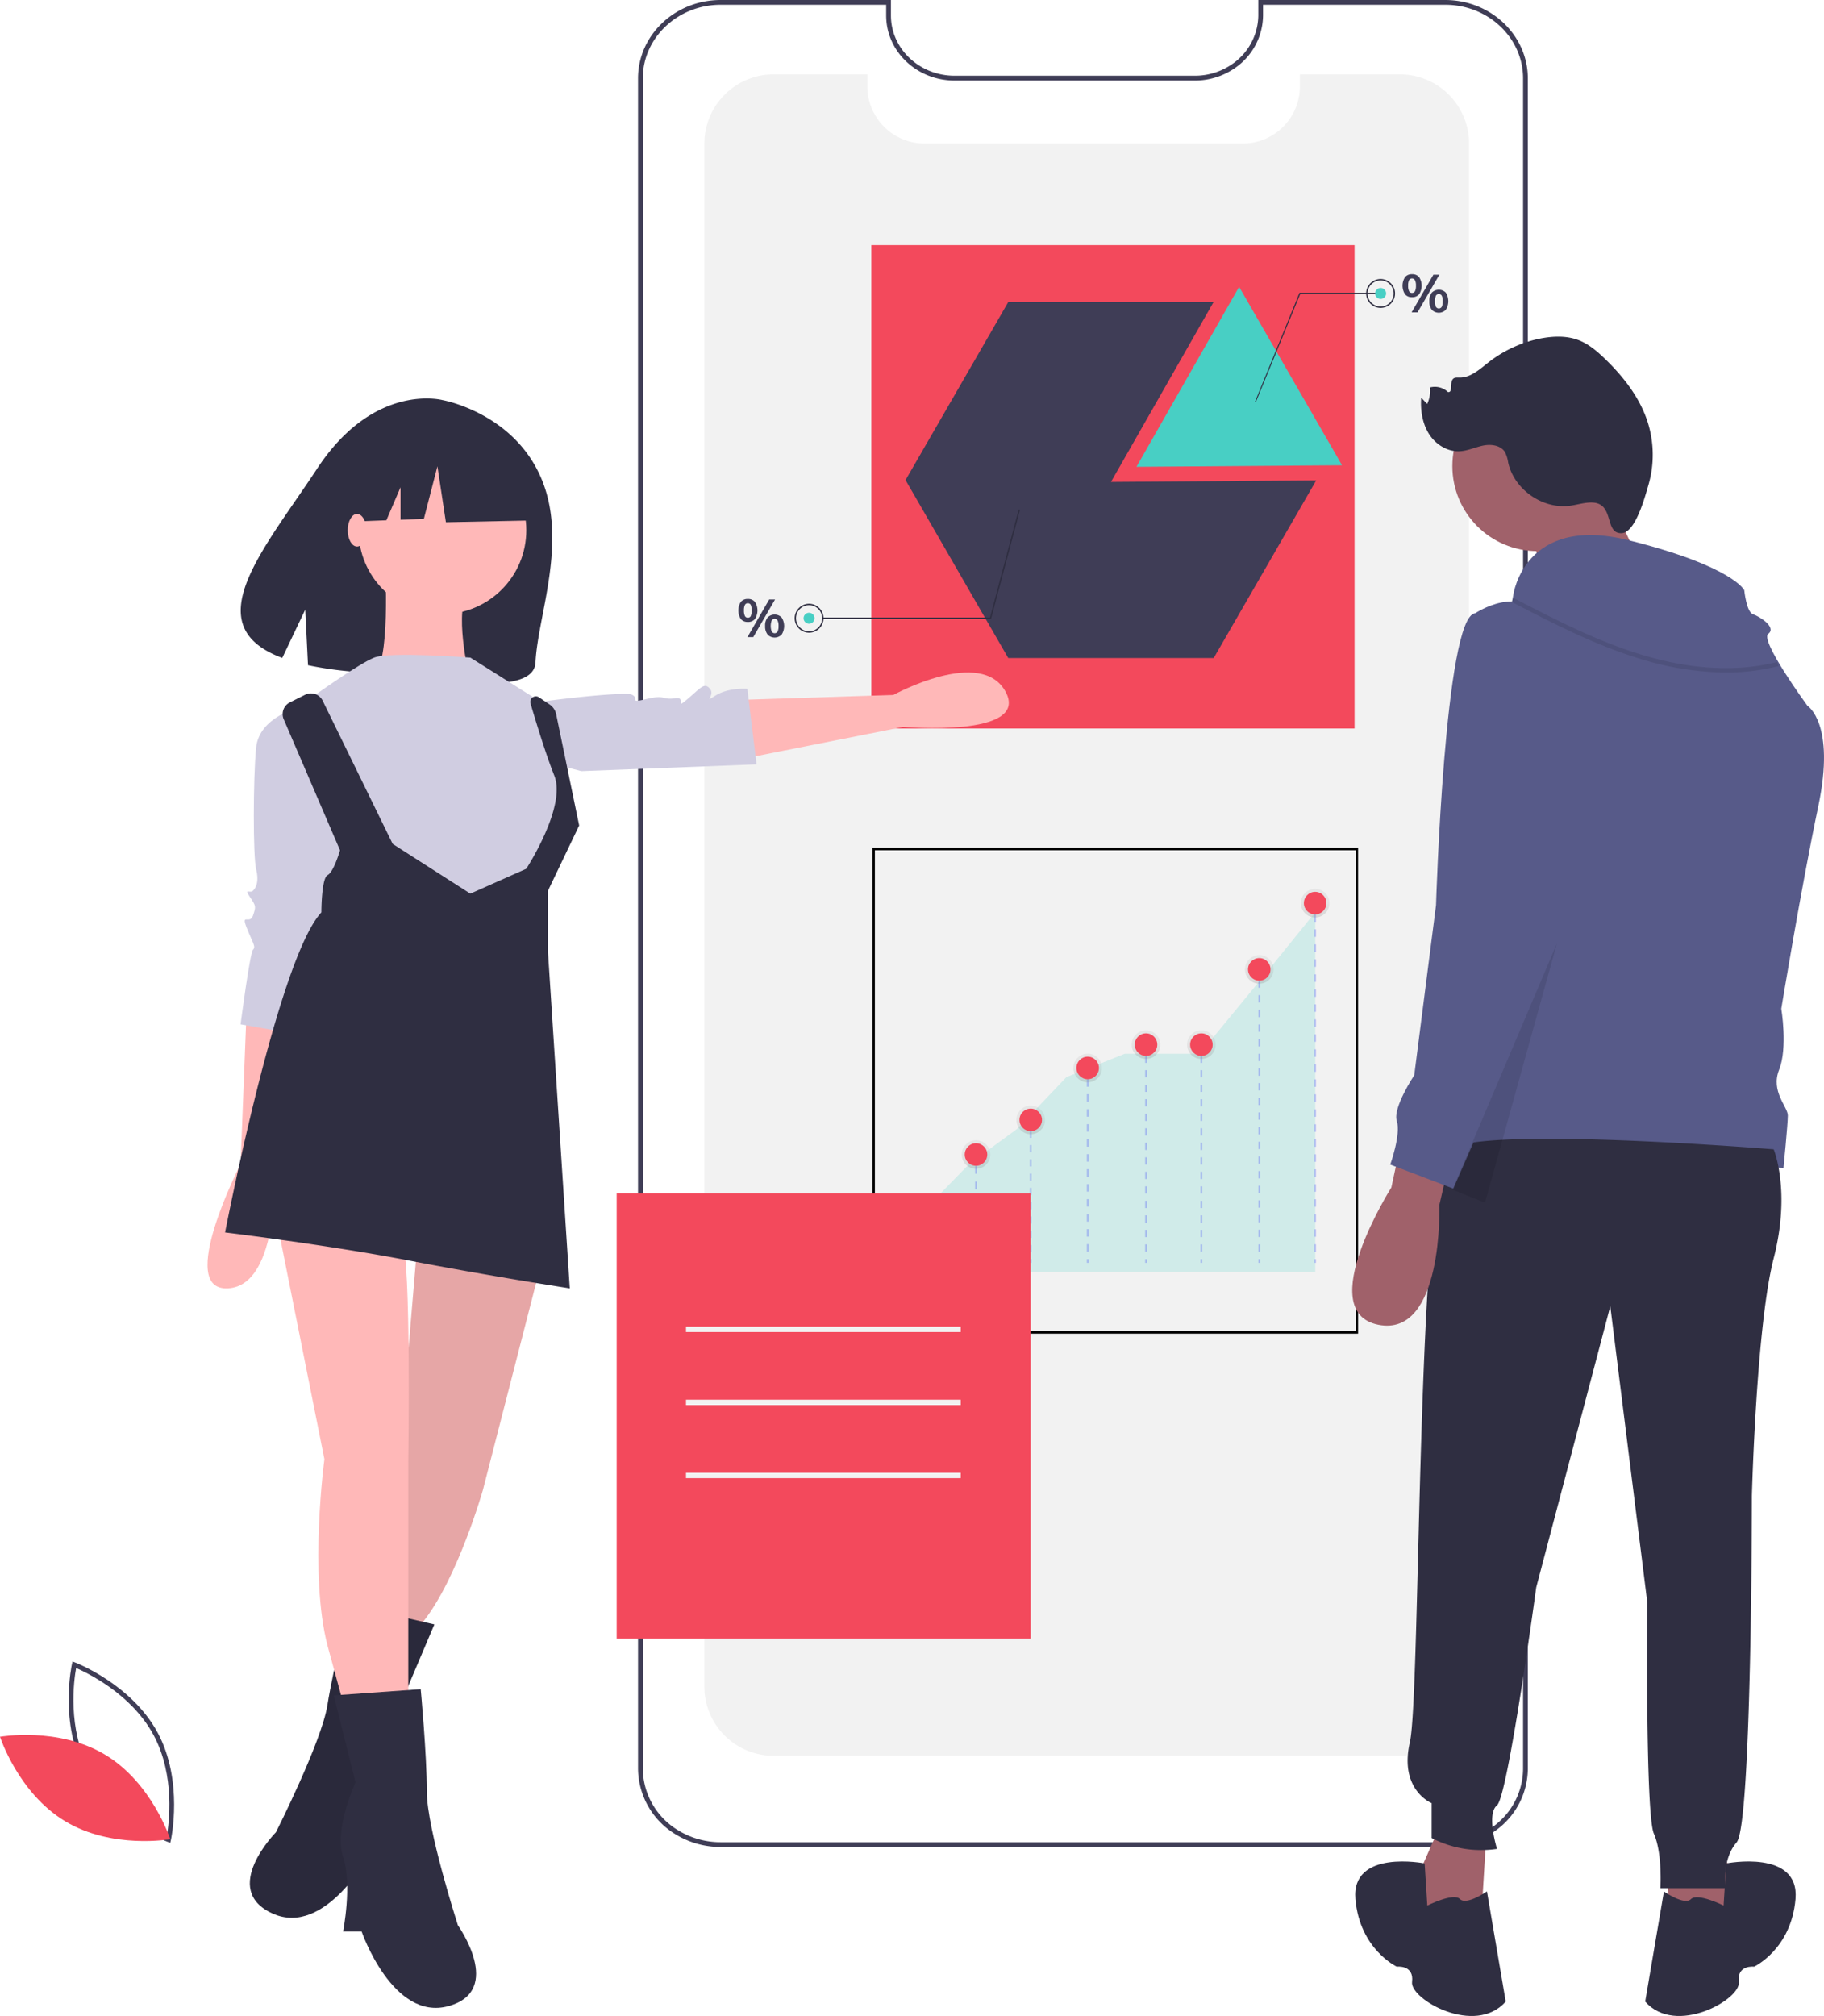 <svg xmlns="http://www.w3.org/2000/svg" xmlns:xlink="http://www.w3.org/1999/xlink" width="766.67" height="846.98" viewBox="0 0 766.67 846.98"><defs><style>.a{fill:#f2f2f2;}.b{fill:#3f3d56;}.c{fill:#f3495c;}.d,.f{fill:#48cfc4;}.e{fill:#2f2e41;}.f,.g{opacity:0.2;}.ab,.f{isolation:isolate;}.h,.i,.j,.k,.l,.m,.n,.o,.p,.y{fill:none;}.i,.j,.k,.l,.m,.n,.o,.p{stroke:blue;stroke-width:0.75px;}.i,.j,.k,.l,.m,.n,.o,.p,.y{stroke-miterlimit:10;}.j{stroke-dasharray:2.8 2.8;}.k{stroke-dasharray:3.26 3.26;}.l{stroke-dasharray:3 3;}.m{stroke-dasharray:3.15 3.15;}.n{stroke-dasharray:3.05 3.05;}.o{stroke-dasharray:3.08 3.08;}.p{stroke-dasharray:3.15 3.15;}.q{fill:url(#a);}.r{fill:url(#b);}.s{fill:url(#c);}.t{fill:url(#d);}.u{fill:url(#e);}.v{fill:url(#f);}.w{fill:url(#g);}.x{fill:url(#h);}.y{stroke:#000;}.z{fill:#a0616a;}.aa{fill:#575a89;}.ab{opacity:0.1;}.ac{fill:#ffb8b8;}.ad{fill:#d0cde1;}</style><linearGradient id="a" x1="393.9" y1="331.17" x2="393.9" y2="343.18" gradientTransform="matrix(1, 0, 0, -1, -8, 845)" gradientUnits="userSpaceOnUse"><stop offset="0" stop-color="gray" stop-opacity="0.25"/><stop offset="0.54" stop-color="gray" stop-opacity="0.12"/><stop offset="1" stop-color="gray" stop-opacity="0.1"/></linearGradient><linearGradient id="b" x1="418.24" y1="353.93" x2="418.24" y2="365.95" xlink:href="#a"/><linearGradient id="c" x1="441.24" y1="368.48" x2="441.24" y2="380.49" xlink:href="#a"/><linearGradient id="d" x1="465.18" y1="390.29" x2="465.18" y2="402.31" xlink:href="#a"/><linearGradient id="e" x1="489.7" y1="400.1" x2="489.7" y2="412.11" xlink:href="#a"/><linearGradient id="f" x1="512.97" y1="400.1" x2="512.97" y2="412.11" xlink:href="#a"/><linearGradient id="g" x1="537.3" y1="431.72" x2="537.3" y2="443.73" xlink:href="#a"/><linearGradient id="h" x1="560.78" y1="459.54" x2="560.78" y2="471.56" xlink:href="#a"/></defs><path class="a" d="M625.47,60.37v648.2a29.14,29.14,0,0,1-29.13,29.11H333.19a29.08,29.08,0,0,1-29.13-29V60.37a29.13,29.13,0,0,1,29.12-29.13h39.39v5.05a24,24,0,0,0,24,24H530.39a23.81,23.81,0,0,0,14.22-4.68,22.29,22.29,0,0,0,2.36-2,23.92,23.92,0,0,0,7.4-17.33V31.24h42a29.13,29.13,0,0,1,29.13,29.11Z" transform="translate(-8)"/><path class="b" d="M615.47,776H310.9a36,36,0,0,1-19.38-5.58,32.55,32.55,0,0,1-15.34-27.31V32.92C276.18,14.77,291.76,0,310.9,0h71.58V6.53c0,13.94,12,25.29,26.75,25.29H510.14A27.47,27.47,0,0,0,526,26.87,25.16,25.16,0,0,0,536.89,6.53V0h78.58c19.14,0,34.71,14.77,34.71,32.92V743.11a32.11,32.11,0,0,1-12.22,25A35.77,35.77,0,0,1,615.47,776ZM310.9,2c-18,0-32.72,13.87-32.72,30.92V743.11a30.55,30.55,0,0,0,14.42,25.62A34,34,0,0,0,310.9,774H615.47a33.77,33.77,0,0,0,21.23-7.4,30.15,30.15,0,0,0,11.48-23.49V32.92C648.18,15.87,633.51,2,615.47,2H538.89V6.53a27.14,27.14,0,0,1-11.73,22,29.45,29.45,0,0,1-17,5.31H409.23c-15.85,0-28.75-12.24-28.75-27.29V2Z" transform="translate(-8)"/><rect class="c" x="366.25" y="102.99" width="203.1" height="203.1"/><polygon class="b" points="466.97 202.49 510.09 126.92 423.79 126.92 380.62 201.7 423.79 276.48 510.14 276.48 553.23 201.84 466.97 202.49"/><polygon class="d" points="563.94 195.49 564.02 195.35 520.85 120.57 520.8 120.57 477.68 196.14 563.94 195.49"/><path class="b" d="M598.57,123.64a6.64,6.64,0,0,1,0-7.2,3.64,3.64,0,0,1,2.92-1.23,3.7,3.7,0,0,1,3,1.23,6.59,6.59,0,0,1,0,7.2,3.67,3.67,0,0,1-3,1.23A3.61,3.61,0,0,1,598.57,123.64Zm4.19-1.28a5.15,5.15,0,0,0,.4-2.33,4.79,4.79,0,0,0-.42-2.3,1.35,1.35,0,0,0-1.25-.72,1.31,1.31,0,0,0-1.22.72,4.92,4.92,0,0,0-.4,2.3,5,5,0,0,0,.4,2.32,1.31,1.31,0,0,0,1.22.72,1.35,1.35,0,0,0,1.27-.71Zm-1.43,8.89,9.16-15.82H613l-9.17,15.82Zm8.5-1.08a5.46,5.46,0,0,1-1.05-3.63,5.37,5.37,0,0,1,1.05-3.58,4.16,4.16,0,0,1,5.88,0h0a6.71,6.71,0,0,1,0,7.21,4.13,4.13,0,0,1-5.84.05Zm4.19-1.29a5.11,5.11,0,0,0,.4-2.32,4.9,4.9,0,0,0-.41-2.3,1.42,1.42,0,0,0-1.94-.53,1.38,1.38,0,0,0-.54.53,6.87,6.87,0,0,0,0,4.62,1.42,1.42,0,0,0,2.49,0Z" transform="translate(-8)"/><path class="b" d="M319.39,260.08a6.7,6.7,0,0,1,0-7.2,3.65,3.65,0,0,1,2.92-1.23,3.72,3.72,0,0,1,3,1.23,6.59,6.59,0,0,1,0,7.2,3.69,3.69,0,0,1-3,1.23A3.62,3.62,0,0,1,319.39,260.08Zm4.19-1.28a6.82,6.82,0,0,0,0-4.63,1.36,1.36,0,0,0-1.26-.72,1.31,1.31,0,0,0-1.22.72,5,5,0,0,0-.4,2.3,5.11,5.11,0,0,0,.4,2.32,1.32,1.32,0,0,0,1.22.73,1.35,1.35,0,0,0,1.27-.72Zm-1.42,8.89,9.15-15.82h2.47l-9.18,15.82Zm8.5-1.08A5.41,5.41,0,0,1,329.6,263a5.31,5.31,0,0,1,1.06-3.58,4.16,4.16,0,0,1,5.88,0h0a6.66,6.66,0,0,1,0,7.21,4.13,4.13,0,0,1-5.84.05Zm4.18-1.29a4.85,4.85,0,0,0,.4-2.32,4.8,4.8,0,0,0-.41-2.3,1.42,1.42,0,0,0-1.94-.53,1.35,1.35,0,0,0-.53.53,6.87,6.87,0,0,0,0,4.62,1.43,1.43,0,0,0,1.95.54,1.38,1.38,0,0,0,.53-.54Z" transform="translate(-8)"/><polygon class="e" points="527.82 169.02 527.47 168.87 546.2 123.02 579.59 123.02 579.59 123.6 546.48 123.6 527.82 169.02"/><path class="e" d="M588.31,129.37a6.07,6.07,0,1,1,6.06-6.06A6.06,6.06,0,0,1,588.31,129.37Zm0-11.55a5.49,5.49,0,1,0,5.48,5.49h0A5.49,5.49,0,0,0,588.31,117.82Z" transform="translate(-8)"/><circle class="d" cx="580.31" cy="123.31" r="2.31"/><polygon class="e" points="428.18 214.04 428.74 214.19 416.55 260.04 345.85 260.04 345.85 259.46 416.11 259.46 428.18 214.04"/><path class="e" d="M348.07,253.68a6.07,6.07,0,1,1-6.06,6.07A6.07,6.07,0,0,1,348.07,253.68Zm0,11.56a5.49,5.49,0,1,0-5.48-5.49h0a5.49,5.49,0,0,0,5.48,5.49Z" transform="translate(-8)"/><circle class="d" cx="340.07" cy="259.75" r="2.31"/><polygon class="f" points="385.31 534.42 385.31 511.66 407.55 488.89 427.48 474.35 448.27 452.53 472.82 442.73 504.3 442.73 530.3 411.11 552.83 383.28 552.83 534.42 385.31 534.42"/><g class="g"><line class="h" x1="385.9" y1="507.83" x2="385.9" y2="530.59"/><line class="i" x1="385.9" y1="507.83" x2="385.9" y2="509.39"/><line class="j" x1="385.9" y1="512.2" x2="385.9" y2="527.62"/><line class="i" x1="385.9" y1="529.03" x2="385.9" y2="530.59"/><line class="h" x1="410.24" y1="485.06" x2="410.24" y2="530.59"/><line class="i" x1="410.24" y1="485.06" x2="410.24" y2="486.63"/><line class="k" x1="410.24" y1="489.89" x2="410.24" y2="527.4"/><line class="i" x1="410.24" y1="529.03" x2="410.24" y2="530.59"/><line class="h" x1="433.24" y1="470.52" x2="433.24" y2="530.59"/><line class="i" x1="433.24" y1="470.52" x2="433.24" y2="472.08"/><line class="l" x1="433.24" y1="475.08" x2="433.24" y2="527.53"/><line class="i" x1="433.24" y1="529.03" x2="433.24" y2="530.59"/><line class="h" x1="457.18" y1="448.7" x2="457.18" y2="530.59"/><line class="i" x1="457.18" y1="448.7" x2="457.18" y2="450.26"/><line class="m" x1="457.18" y1="453.42" x2="457.18" y2="527.45"/><line class="i" x1="457.18" y1="529.03" x2="457.18" y2="530.59"/><line class="h" x1="481.7" y1="438.9" x2="481.7" y2="530.59"/><line class="i" x1="481.7" y1="438.9" x2="481.7" y2="440.46"/><line class="n" x1="481.7" y1="443.52" x2="481.7" y2="527.5"/><line class="i" x1="481.7" y1="529.03" x2="481.7" y2="530.59"/><line class="h" x1="504.97" y1="438.9" x2="504.97" y2="530.59"/><line class="i" x1="504.97" y1="438.9" x2="504.97" y2="440.46"/><line class="n" x1="504.97" y1="443.52" x2="504.97" y2="527.5"/><line class="i" x1="504.97" y1="529.03" x2="504.97" y2="530.59"/><line class="h" x1="529.3" y1="407.28" x2="529.3" y2="530.59"/><line class="i" x1="529.3" y1="407.28" x2="529.3" y2="408.84"/><line class="o" x1="529.3" y1="411.93" x2="529.3" y2="527.49"/><line class="i" x1="529.3" y1="529.03" x2="529.3" y2="530.59"/><line class="h" x1="552.78" y1="379.45" x2="552.78" y2="530.59"/><line class="i" x1="552.78" y1="379.45" x2="552.78" y2="381.02"/><line class="p" x1="552.78" y1="384.17" x2="552.78" y2="527.45"/><line class="i" x1="552.78" y1="529.03" x2="552.78" y2="530.59"/></g><circle class="q" cx="385.9" cy="507.83" r="6.01"/><circle class="r" cx="410.24" cy="485.06" r="6.01"/><circle class="s" cx="433.24" cy="470.52" r="6.01"/><circle class="t" cx="457.18" cy="448.7" r="6.01"/><circle class="u" cx="481.7" cy="438.9" r="6.01"/><circle class="v" cx="504.97" cy="438.9" r="6.01"/><circle class="w" cx="529.3" cy="407.28" r="6.01"/><circle class="x" cx="552.78" cy="379.45" r="6.01"/><circle class="c" cx="385.9" cy="507.83" r="4.74"/><circle class="c" cx="410.24" cy="485.06" r="4.74"/><circle class="c" cx="433.24" cy="470.52" r="4.74"/><circle class="c" cx="457.18" cy="448.7" r="4.74"/><circle class="c" cx="481.7" cy="438.9" r="4.74"/><circle class="c" cx="504.97" cy="438.9" r="4.74"/><circle class="c" cx="529.3" cy="407.28" r="4.74"/><circle class="c" cx="552.78" cy="379.45" r="4.74"/><rect class="y" x="367.23" y="356.74" width="203.1" height="203.1"/><path class="b" d="M79.56,774.27l-1.07-.41c-.24-.08-23.71-9.08-34.7-29.47s-5.62-44.94-5.56-45.19l.25-1.12,1.08.4c.23.09,23.7,9.09,34.7,29.48s5.61,44.94,5.56,45.19Zm-34-30.83c9.29,17.24,27.84,26.08,32.54,28.1.89-5,3.7-25.41-5.59-42.63S44.66,702.83,40,700.81C39.06,705.85,36.26,726.22,45.55,743.44Z" transform="translate(-8)"/><path class="c" d="M52.19,737.24c19.76,11.89,27.37,35.5,27.37,35.5s-24.43,4.34-44.19-7.55S8,729.69,8,729.69,32.43,725.35,52.19,737.24Z" transform="translate(-8)"/><polygon class="z" points="699.75 772.24 701.58 802.46 711.65 813.44 732.71 797.88 718.98 766.75 699.75 772.24"/><path class="e" d="M732.47,800.62s.41-6.1,1.12-17.7c0,0,30.93-6.1,29.1,15s-17.4,28.38-17.4,28.38-7.32-.91-6.41,6.41-26.55,22.89-39.37,8.24l7.88-46.24s8.6,6,11.35,3.21S732.47,800.62,732.47,800.62Z" transform="translate(-8)"/><polygon class="z" points="672.72 201.33 698.36 255.36 652.27 267.94 643.42 218.73 672.72 201.33"/><circle class="z" cx="646.17" cy="195.84" r="35.71"/><path class="e" d="M677.55,211.16c-3.25-.19-6.41.9-9.63,1.33-11.52,1.53-23.51-6.83-26-18.17a14.29,14.29,0,0,0-1.33-4.34c-1.78-2.89-5.82-3.45-9.14-2.78s-6.49,2.22-9.88,2.4c-5.23.28-10.26-2.95-13-7.38s-3.58-9.9-3.2-15.13l2.51,2.63a12.77,12.77,0,0,0,1.14-6.92,8,8,0,0,1,7.61,1.94c2.21.24.54-4.1,2.19-5.6.68-.63,1.74-.51,2.67-.5,4.71.05,8.52-3.55,12.22-6.45a52,52,0,0,1,21.94-10c5.32-1,11-1.2,16,.78,4.14,1.62,7.61,4.58,10.81,7.66,7.89,7.59,14.88,16.51,18.17,26.95a45.43,45.43,0,0,1,.21,26.31c-1.32,4.46-5.31,19.76-11.14,20.11C682.27,224.44,686.68,211.71,677.55,211.16Z" transform="translate(-8)"/><polygon class="z" points="624.65 772.24 622.82 802.46 612.75 813.44 591.69 797.88 605.42 766.75 624.65 772.24"/><path class="aa" d="M644.1,249.86S648.68,216,692.63,227,741.16,248,741.16,248s.91,9.16,3.66,10.07,10.07,5.5,6.41,8.24,16.48,30.22,16.48,30.22,11.9,7.33,4.58,42.12-15.57,85.16-15.57,85.16,2.75,16.48-.91,25.63,3.66,15.57,3.66,19.23-1.83,22-1.83,22-124.53-4.58-141.93,0S644.1,249.86,644.1,249.86Z" transform="translate(-8)"/><path class="e" d="M753.52,482.89s7.32,17.4,0,45.79-9.16,99.8-9.16,99.8,0,138.26-6.41,145.59-4.58,19.23-4.58,19.23H705.9s.92-14.65-2.74-22.89-2.75-97.06-2.75-97.06L684.84,548.82,653.71,666.94s-11.9,87.9-16.48,91.56,0,18.32,0,18.32a45.14,45.14,0,0,1-27.47-4.58V757.59S596,752.09,600.6,732s2.75-239,16.49-249.06S753.52,482.89,753.52,482.89Z" transform="translate(-8)"/><path class="e" d="M607.93,800.62s-.41-6.1-1.12-17.7c0,0-30.93-6.1-29.1,15s17.4,28.38,17.4,28.38,7.33-.91,6.41,6.41,26.55,22.89,39.37,8.24L633,794.67s-8.6,6-11.35,3.21S607.93,800.62,607.93,800.62Z" transform="translate(-8)"/><path class="z" d="M595.57,486.1l-2.75,12.82s-33,52.19-5.49,57.68S613,506.24,613,506.24l2.75-11.9Z" transform="translate(-8)"/><path class="aa" d="M628.07,257.65s19.23-12.82,28.39,2.74,18.31,51.28,18.31,51.28l-11.9,87-44,100.72L592.36,489.3s4.58-12.81,2.75-18.31,7.33-19.23,7.33-19.23l9.15-71.42S615.25,258.56,628.07,257.65Z" transform="translate(-8)"/><polygon class="ab" points="654.41 396.37 624.19 505.33 610.46 499.83 654.41 396.37"/><path class="ab" d="M733.4,282.55a89.48,89.48,0,0,0,22.1-2.67l-.45-1.77c-17.1,4.33-36.44,3.26-57.47-3.17-18.72-5.72-36.4-14.89-53.5-23.75l-.84,1.63c17.17,8.9,34.93,18.1,53.8,23.87A124.73,124.73,0,0,0,733.4,282.55Z" transform="translate(-8)"/><rect class="c" x="259.2" y="501.43" width="174" height="187"/><path class="e" d="M235.52,201C223.79,173.32,194,168.1,194,168.1s-28.73-7.67-52.73,28.84c-22.37,34-51.21,65.91-14.63,79.49l9.66-20.29,1.16,23.35a150.73,150.73,0,0,0,16.1,2.45c40.58,4.12,78.82,11,79.53-3.69C234,258.75,246.8,227.6,235.52,201Z" transform="translate(-8)"/><path class="ac" d="M111.73,422.5l-2.61,66.58S81.7,542.6,103.9,541.3s19.58-52.22,19.58-52.22l7.83-62.66Z" transform="translate(-8)"/><path class="ac" d="M316.48,294.13l67-2.14s37.11-20.42,47.27-1.21-43.18,14.66-43.18,14.66l-69.3,13.74Z" transform="translate(-8)"/><path class="ac" d="M234.44,534.77l-23.5,91.38S200.5,662.7,186.14,681l-5.22,10.44L160,688.81l14.36-58.74,9.14-108.35Z" transform="translate(-8)"/><path class="ab" d="M234.44,534.77l-23.5,91.38S200.5,662.7,186.14,681l-5.22,10.44L160,688.81l14.36-58.74,9.14-108.35Z" transform="translate(-8)"/><path class="e" d="M154.86,674.23l35.7,8.27-14.71,34.69s6,20.76.28,31.76-4.87,30.94-4.87,30.94l-7.74-1.21s-18.78,35.36-41,25.26S124,769.8,124,769.8s19.19-37.94,21.63-53.42S154.86,674.23,154.86,674.23Z" transform="translate(-8)"/><path class="ab" d="M154.86,674.23l35.7,8.27-14.71,34.69s6,20.76.28,31.76-4.87,30.94-4.87,30.94l-7.74-1.21s-18.78,35.36-41,25.26S124,769.8,124,769.8s19.19-37.94,21.63-53.42S154.86,674.23,154.86,674.23Z" transform="translate(-8)"/><path class="ac" d="M124.78,515.19l19.58,97.9s-6.52,48.31,1.31,78.33l7.83,28.72h26.11V614.4s1.31-86.16-2.61-92.68S124.78,515.19,124.78,515.19Z" transform="translate(-8)"/><path class="e" d="M184.83,709.7l-36.55,2.61,9.14,36.55s-9.14,19.58-5.22,31.33,0,31.33,0,31.33H160s13.05,37.85,36.55,31.33,3.92-33.94,3.92-33.94-13.06-40.47-13.06-56.14S184.83,709.7,184.83,709.7Z" transform="translate(-8)"/><circle class="ac" cx="185.97" cy="222.78" r="35.25"/><path class="ac" d="M169.82,236.48s2.61,44.39-5.22,47,40.47,0,40.47,0-6.53-27.42,0-35.25S169.82,236.48,169.82,236.48Z" transform="translate(-8)"/><path class="ad" d="M205.72,276.3s-33.94-2.61-40.47,0S140.45,292,140.45,292l9.14,82.24L224,389.87l11.75-17,11.75-24.8-5.22-31.33L241,298.49Z" transform="translate(-8)"/><path class="ad" d="M133.92,297.18s-17,3.92-18.27,17-1.31,45.69,0,50.92,0,7.83-1.31,9.13-3.92-1.3-1.31,2.61,2.62,3.92,1.31,7.84-5.22-1.31-2.61,5.22,3.92,7.83,2.61,9.14-5.22,31.33-5.22,31.33l22.19,3.91,22.19-77Z" transform="translate(-8)"/><path class="ad" d="M201.1,310.49a13.93,13.93,0,0,1,8.8-11c8.14-3.23,59.75-9.31,63.54-7.68s-1.63,3.79,6.39,1.86,6.51.55,11.82-.3-.44,5.2,5.2.44,7.17-7.25,9.55-4.43-3.15,6.29,2.38,2.83,13.34-2.79,13.34-2.79L326,321.15,252.35,324Z" transform="translate(-8)"/><path class="e" d="M129.83,295.11l6.42-3.21a5.49,5.49,0,0,1,7.36,2.46l0,0,29.45,60.22,32.64,20.89,23.5-10.44S246.19,339,241,325.9c-3.54-8.85-7.68-22.47-10-30.32a2.34,2.34,0,0,1,3.56-2.6l4.45,3a6.52,6.52,0,0,1,2.76,4.1l9.67,46.75L238.35,374.2v26.11l9.14,141s-33.94-5.22-67.88-11.75-77-11.75-77-11.75,22.19-114.88,40.47-134.46c0,0,0-14.36,2.61-15.66s5.22-10.45,5.22-10.45l-23.64-55A5.49,5.49,0,0,1,129.83,295.11Z" transform="translate(-8)"/><polygon class="e" points="220.89 190.93 190.98 175.27 149.68 181.68 141.13 219.42 162.4 218.6 168.35 204.73 168.35 218.37 178.16 217.99 183.86 195.92 187.42 219.42 222.31 218.7 220.89 190.93"/><ellipse class="ac" cx="150.07" cy="222.78" rx="3.92" ry="6.85"/><rect class="a" x="288.34" y="557.4" width="115.47" height="2.25"/><rect class="a" x="288.34" y="588.09" width="115.47" height="2.25"/><rect class="a" x="288.34" y="618.79" width="115.47" height="2.25"/></svg>
